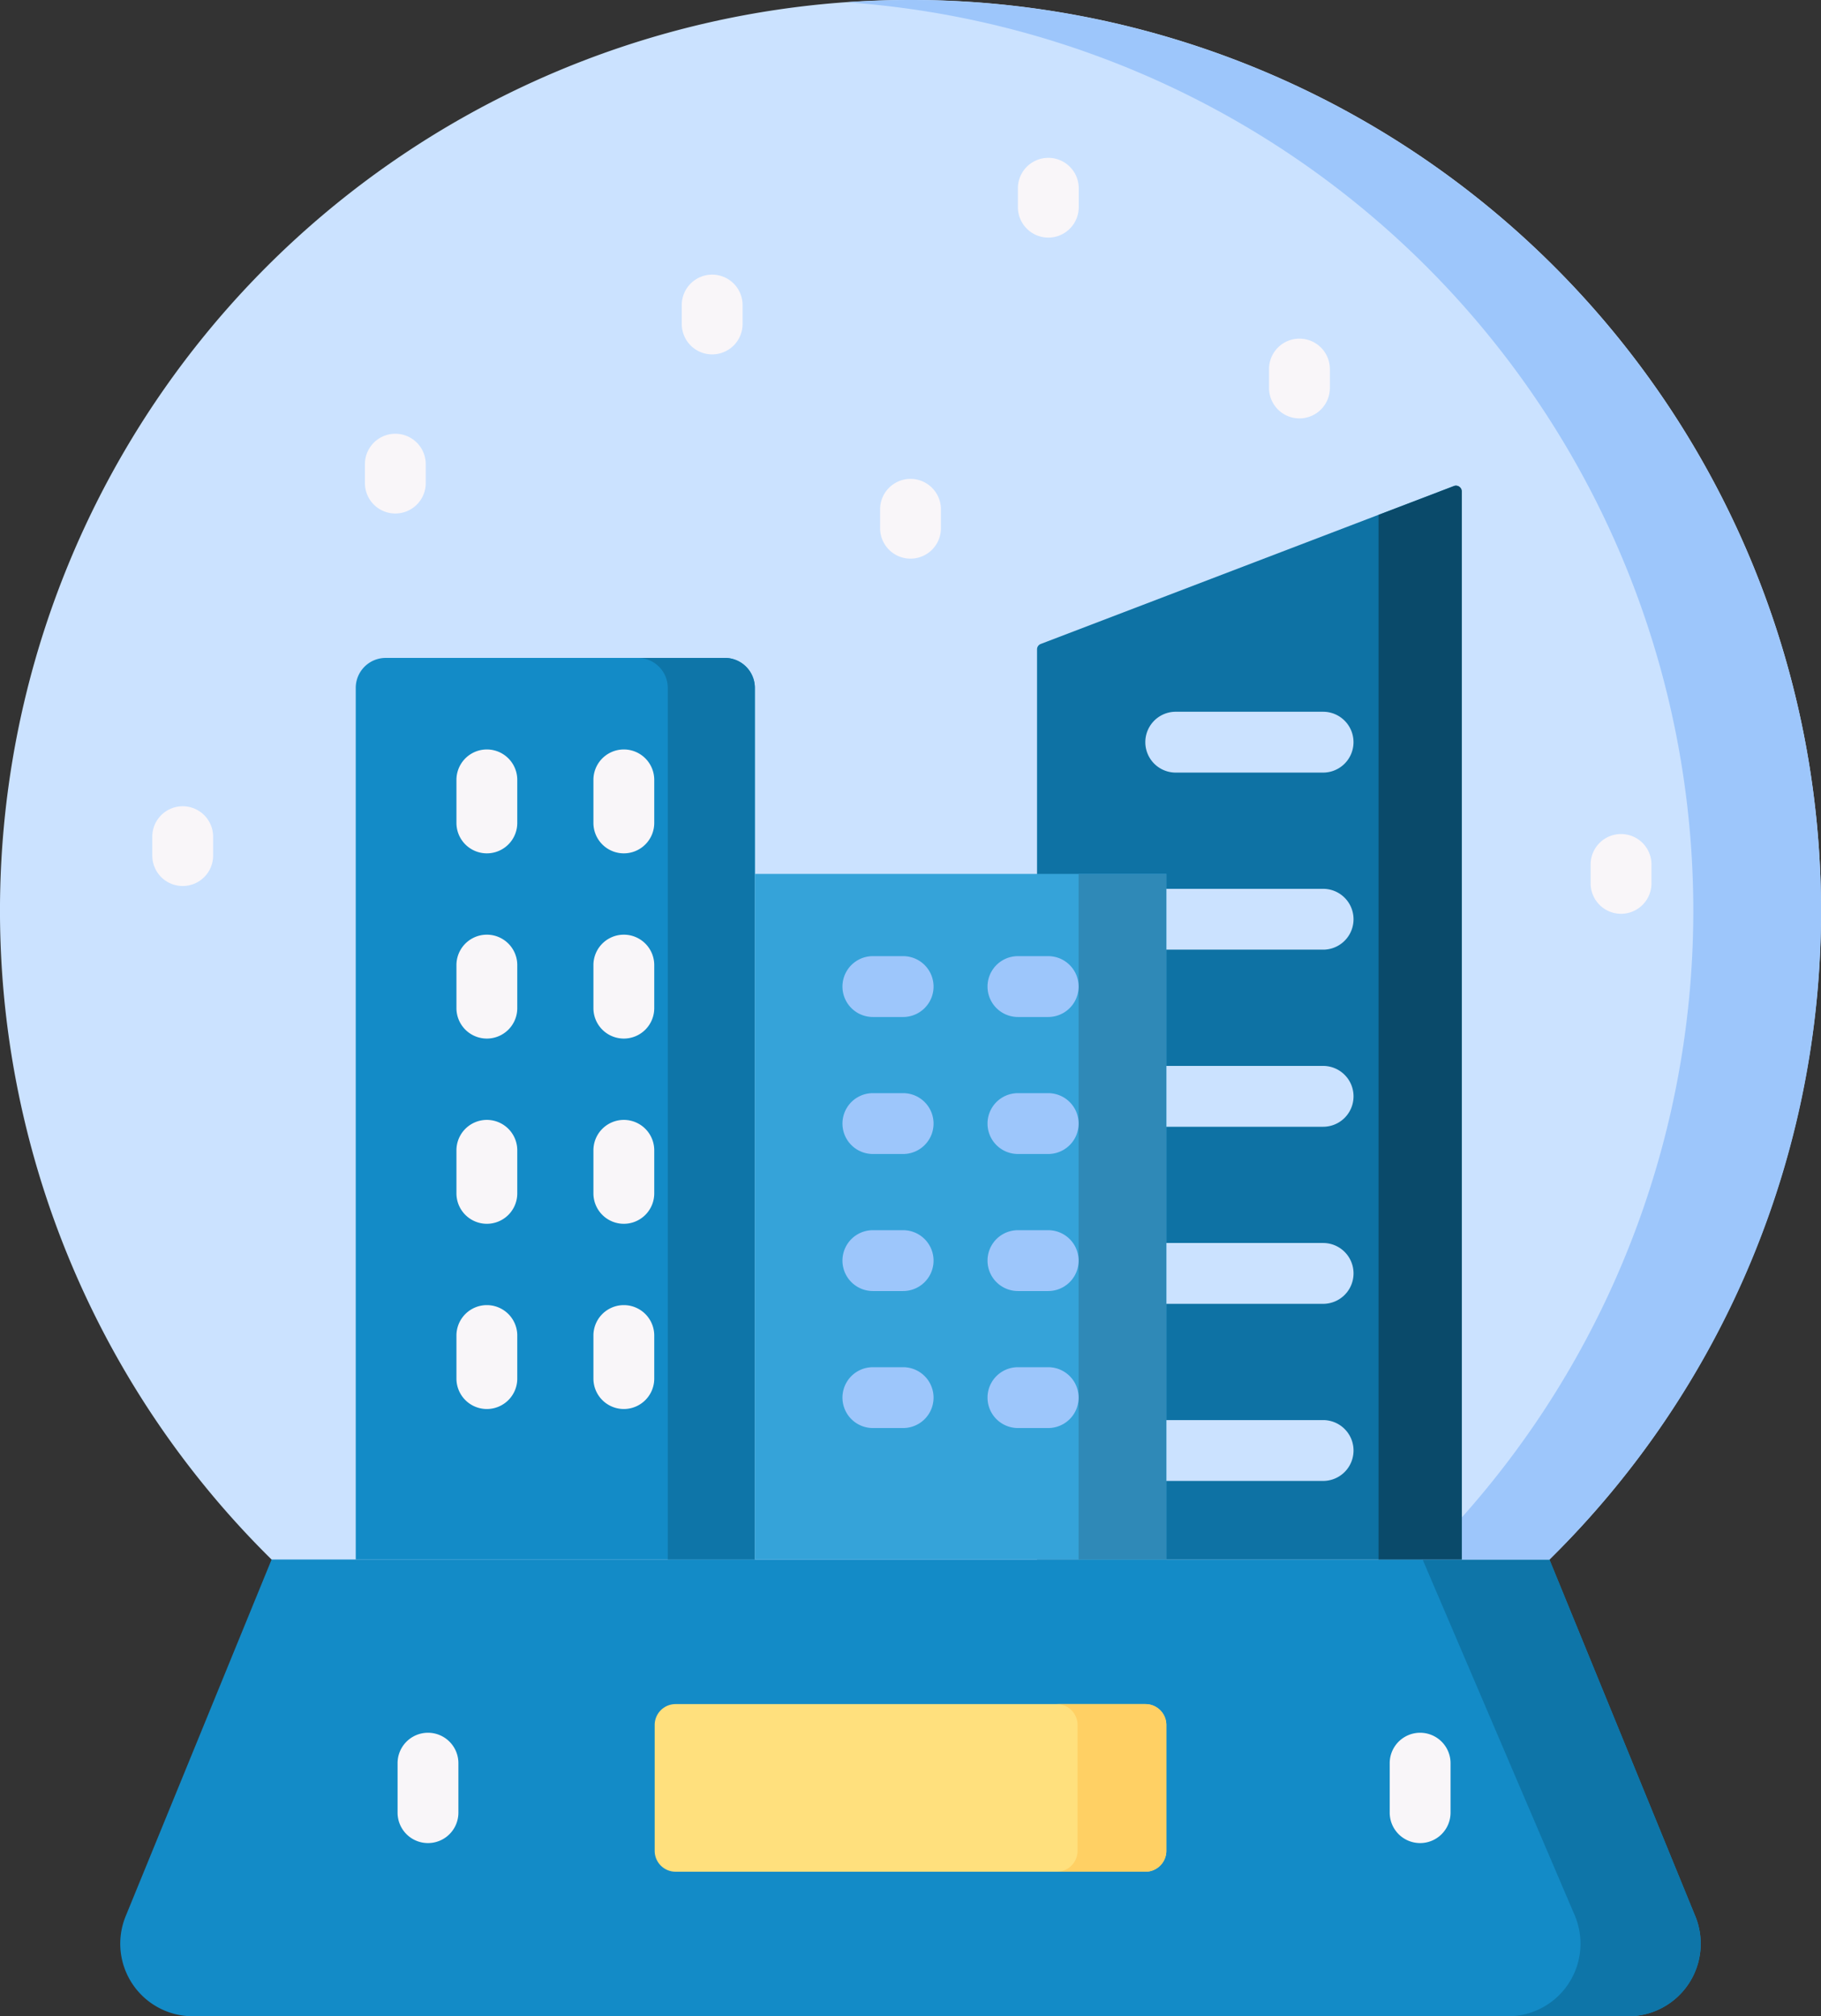 <svg xmlns="http://www.w3.org/2000/svg" width="63.469" height="70.257" viewBox="0 0 63.469 70.257">
  <rect x="0" y="0" width="63.469" height="70.257" fill="#333333" stroke="none"/>
  <g id="_20_-_Blue" data-name="20 - Blue" transform="translate(-24.733)">
    <path id="Контур_261" data-name="Контур 261" d="M60.545,378.24l3.728-2.827h36.831l3.978,2.827,5.085,12.428a2.529,2.529,0,0,1-2.341,3.487H57.8a2.529,2.529,0,0,1-2.341-3.487Z" transform="translate(-26.346 -323.898)" fill="#138bc7"/>
    <path id="Контур_262" data-name="Контур 262" d="M389.816,394.966l-5.085-12.428-5.336-2.144,6.231,14.572a2.529,2.529,0,0,1-2.341,3.487h4.19A2.529,2.529,0,0,0,389.816,394.966Z" transform="translate(-305.995 -328.196)" fill="#0e75a8"/>
    <path id="Контур_263" data-name="Контур 263" d="M208.124,438.565H191.749a.729.729,0,0,1-.729-.729v-4.383a.729.729,0,0,1,.729-.729h16.375a.729.729,0,0,1,.729.729v4.383A.729.729,0,0,1,208.124,438.565Z" transform="translate(-143.469 -373.345)" fill="#ffe07d"/>
    <path id="Контур_264" data-name="Контур 264" d="M296.215,432.724h-3.094a.729.729,0,0,1,.729.729v4.383a.729.729,0,0,1-.729.729h3.094a.729.729,0,0,0,.729-.729v-4.383A.729.729,0,0,0,296.215,432.724Z" transform="translate(-231.559 -373.345)" fill="#ffd064"/>
    <g id="Сгруппировать_44" data-name="Сгруппировать 44" transform="translate(38.59 60.377)">
      <g id="Сгруппировать_42" data-name="Сгруппировать 42">
        <path id="Контур_265" data-name="Контур 265" d="M126.775,443.844a1.06,1.06,0,0,1-1.06-1.06v-1.724a1.06,1.06,0,0,1,2.12,0v1.724A1.06,1.06,0,0,1,126.775,443.844Z" transform="translate(-125.715 -439.999)" fill="#f9f6f9"/>
      </g>
      <g id="Сгруппировать_43" data-name="Сгруппировать 43" transform="translate(34.58)">
        <path id="Контур_266" data-name="Контур 266" d="M378.778,443.844a1.06,1.06,0,0,1-1.06-1.06v-1.724a1.06,1.06,0,0,1,2.12,0v1.724A1.06,1.06,0,0,1,378.778,443.844Z" transform="translate(-377.718 -439.999)" fill="#f9f6f9"/>
      </g>
    </g>
    <path id="Контур_267" data-name="Контур 267" d="M34.2,54.342H78.736a31.735,31.735,0,1,0-44.537,0Z" fill="#cbe2ff"/>
    <path id="Контур_268" data-name="Контур 268" d="M273.732,31.735A31.735,31.735,0,0,0,242,0c-.749,0-1.491.028-2.227.079a31.732,31.732,0,0,1,20.041,54.263h4.454A31.636,31.636,0,0,0,273.732,31.735Z" transform="translate(-185.529)" fill="#9dc6fb"/>
    <path id="Контур_269" data-name="Контур 269" d="M129,198.484H115.09V168.112a1.045,1.045,0,0,1,1.045-1.045h11.821A1.045,1.045,0,0,1,129,168.112Z" transform="translate(-77.958 -144.142)" fill="#138bc7"/>
    <path id="Контур_270" data-name="Контур 270" d="M189.764,167.067h-3.036a1.045,1.045,0,0,1,1.045,1.045v30.372h3.036V168.112A1.045,1.045,0,0,0,189.764,167.067Z" transform="translate(-139.766 -144.142)" fill="#0e75a8"/>
    <g id="Сгруппировать_47" data-name="Сгруппировать 47" transform="translate(40.642 26.111)">
      <g id="Сгруппировать_45" data-name="Сгруппировать 45">
        <path id="Контур_271" data-name="Контур 271" d="M141.727,193.906a1.06,1.06,0,0,1-1.06-1.06v-1.5a1.06,1.06,0,1,1,2.12,0v1.5A1.06,1.06,0,0,1,141.727,193.906Z" transform="translate(-140.667 -190.282)" fill="#f9f6f9"/>
      </g>
      <g id="Сгруппировать_46" data-name="Сгруппировать 46" transform="translate(4.771)">
        <path id="Контур_272" data-name="Контур 272" d="M176.5,193.906a1.06,1.06,0,0,1-1.06-1.06v-1.5a1.06,1.06,0,1,1,2.12,0v1.5A1.06,1.06,0,0,1,176.5,193.906Z" transform="translate(-175.437 -190.282)" fill="#f9f6f9"/>
      </g>
    </g>
    <g id="Сгруппировать_50" data-name="Сгруппировать 50" transform="translate(40.642 32.565)">
      <g id="Сгруппировать_48" data-name="Сгруппировать 48">
        <path id="Контур_273" data-name="Контур 273" d="M141.727,240.942a1.06,1.06,0,0,1-1.06-1.06v-1.5a1.06,1.06,0,1,1,2.12,0v1.5a1.06,1.06,0,0,1-1.06,1.06Z" transform="translate(-140.667 -237.318)" fill="#f9f6f9"/>
      </g>
      <g id="Сгруппировать_49" data-name="Сгруппировать 49" transform="translate(4.771)">
        <path id="Контур_274" data-name="Контур 274" d="M176.5,240.942a1.06,1.06,0,0,1-1.06-1.06v-1.5a1.06,1.06,0,1,1,2.12,0v1.5a1.06,1.06,0,0,1-1.06,1.06Z" transform="translate(-175.437 -237.318)" fill="#f9f6f9"/>
      </g>
    </g>
    <g id="Сгруппировать_53" data-name="Сгруппировать 53" transform="translate(40.642 39.019)">
      <g id="Сгруппировать_51" data-name="Сгруппировать 51">
        <path id="Контур_275" data-name="Контур 275" d="M141.727,287.976a1.06,1.06,0,0,1-1.06-1.06v-1.5a1.06,1.06,0,1,1,2.12,0v1.5A1.06,1.06,0,0,1,141.727,287.976Z" transform="translate(-140.667 -284.352)" fill="#f9f6f9"/>
      </g>
      <g id="Сгруппировать_52" data-name="Сгруппировать 52" transform="translate(4.771)">
        <path id="Контур_276" data-name="Контур 276" d="M176.5,287.976a1.06,1.06,0,0,1-1.06-1.06v-1.5a1.06,1.06,0,1,1,2.12,0v1.5A1.06,1.06,0,0,1,176.5,287.976Z" transform="translate(-175.437 -284.352)" fill="#f9f6f9"/>
      </g>
    </g>
    <g id="Сгруппировать_56" data-name="Сгруппировать 56" transform="translate(40.642 45.473)">
      <g id="Сгруппировать_54" data-name="Сгруппировать 54">
        <path id="Контур_277" data-name="Контур 277" d="M141.727,335.011a1.06,1.06,0,0,1-1.06-1.06v-1.5a1.06,1.06,0,1,1,2.12,0v1.5A1.06,1.06,0,0,1,141.727,335.011Z" transform="translate(-140.667 -331.387)" fill="#f9f6f9"/>
      </g>
      <g id="Сгруппировать_55" data-name="Сгруппировать 55" transform="translate(4.771)">
        <path id="Контур_278" data-name="Контур 278" d="M176.5,335.011a1.06,1.06,0,0,1-1.06-1.06v-1.5a1.06,1.06,0,1,1,2.12,0v1.5A1.06,1.06,0,0,1,176.5,335.011Z" transform="translate(-175.437 -331.387)" fill="#f9f6f9"/>
      </g>
    </g>
    <path id="Контур_279" data-name="Контур 279" d="M302.965,160.763h-14.8V129.049a.2.2,0,0,1,.131-.19l14.389-5.5a.2.2,0,0,1,.277.19Z" transform="translate(-227.287 -106.421)" fill="#0e72a4"/>
    <path id="Контур_280" data-name="Контур 280" d="M374.893,124.361v36.4h2.9V123.55a.2.2,0,0,0-.276-.19Z" transform="translate(-302.111 -106.421)" fill="#0a4a6a"/>
    <g id="Сгруппировать_57" data-name="Сгруппировать 57" transform="translate(64.652 24.801)">
      <path id="Контур_281" data-name="Контур 281" d="M321.837,182.855H316.7a1.06,1.06,0,1,1,0-2.12h5.136a1.06,1.06,0,0,1,0,2.12Z" transform="translate(-315.64 -180.735)" fill="#cbe2ff"/>
    </g>
    <g id="Сгруппировать_62" data-name="Сгруппировать 62" transform="translate(62.796 30.971)">
      <g id="Сгруппировать_58" data-name="Сгруппировать 58">
        <path id="Контур_282" data-name="Контур 282" d="M310.167,227.824h-6.993a1.06,1.06,0,1,1,0-2.12h6.993a1.06,1.06,0,0,1,0,2.12Z" transform="translate(-302.114 -225.704)" fill="#cbe2ff"/>
      </g>
      <g id="Сгруппировать_59" data-name="Сгруппировать 59" transform="translate(0 6.171)">
        <path id="Контур_283" data-name="Контур 283" d="M310.167,272.792h-6.993a1.06,1.06,0,1,1,0-2.12h6.993a1.06,1.06,0,0,1,0,2.12Z" transform="translate(-302.114 -270.672)" fill="#cbe2ff"/>
      </g>
      <g id="Сгруппировать_60" data-name="Сгруппировать 60" transform="translate(0 12.341)">
        <path id="Контур_284" data-name="Контур 284" d="M310.167,317.761h-6.993a1.06,1.06,0,1,1,0-2.12h6.993a1.06,1.06,0,0,1,0,2.12Z" transform="translate(-302.114 -315.641)" fill="#cbe2ff"/>
      </g>
      <g id="Сгруппировать_61" data-name="Сгруппировать 61" transform="translate(0 18.512)">
        <path id="Контур_285" data-name="Контур 285" d="M310.167,362.73h-6.993a1.06,1.06,0,1,1,0-2.12h6.993a1.06,1.06,0,0,1,0,2.12Z" transform="translate(-302.114 -360.61)" fill="#cbe2ff"/>
      </g>
    </g>
    <g id="Сгруппировать_70" data-name="Сгруппировать 70" transform="translate(30.041 5.5)">
      <g id="Сгруппировать_63" data-name="Сгруппировать 63" transform="translate(7.411 9.614)">
        <path id="Контур_286" data-name="Контур 286" d="M118.481,112.925a1.06,1.06,0,0,1-1.06-1.06v-.659a1.06,1.06,0,0,1,2.12,0v.659A1.06,1.06,0,0,1,118.481,112.925Z" transform="translate(-117.421 -110.146)" fill="#f9f6f9"/>
      </g>
      <g id="Сгруппировать_64" data-name="Сгруппировать 64" transform="translate(0 22.594)">
        <path id="Контур_287" data-name="Контур 287" d="M64.474,207.512a1.06,1.06,0,0,1-1.06-1.06v-.659a1.06,1.06,0,1,1,2.12,0v.659A1.06,1.06,0,0,1,64.474,207.512Z" transform="translate(-63.414 -204.733)" fill="#f9f6f9"/>
      </g>
      <g id="Сгруппировать_65" data-name="Сгруппировать 65" transform="translate(25.367 11.187)">
        <path id="Контур_288" data-name="Контур 288" d="M249.334,124.385a1.06,1.06,0,0,1-1.06-1.06v-.659a1.06,1.06,0,0,1,2.12,0v.659A1.06,1.06,0,0,1,249.334,124.385Z" transform="translate(-248.274 -121.606)" fill="#f9f6f9"/>
      </g>
      <g id="Сгруппировать_66" data-name="Сгруппировать 66" transform="translate(30.17)">
        <path id="Контур_289" data-name="Контур 289" d="M284.336,42.861a1.06,1.06,0,0,1-1.06-1.06v-.659a1.06,1.06,0,1,1,2.12,0V41.8A1.06,1.06,0,0,1,284.336,42.861Z" transform="translate(-283.276 -40.082)" fill="#f9f6f9"/>
      </g>
      <g id="Сгруппировать_67" data-name="Сгруппировать 67" transform="translate(18.454 4.067)">
        <path id="Контур_290" data-name="Контур 290" d="M198.959,72.5a1.06,1.06,0,0,1-1.06-1.06v-.659a1.06,1.06,0,0,1,2.12,0v.659A1.06,1.06,0,0,1,198.959,72.5Z" transform="translate(-197.899 -69.718)" fill="#f9f6f9"/>
      </g>
      <g id="Сгруппировать_68" data-name="Сгруппировать 68" transform="translate(50.132 23.562)">
        <path id="Контур_291" data-name="Контур 291" d="M429.809,214.569a1.06,1.06,0,0,1-1.06-1.06v-.659a1.06,1.06,0,0,1,2.12,0v.659A1.06,1.06,0,0,1,429.809,214.569Z" transform="translate(-428.749 -211.79)" fill="#f9f6f9"/>
      </g>
      <g id="Сгруппировать_69" data-name="Сгруппировать 69" transform="translate(38.923 6.3)">
        <path id="Контур_292" data-name="Контур 292" d="M348.126,88.775a1.06,1.06,0,0,1-1.06-1.06v-.659a1.06,1.06,0,0,1,2.12,0v.659A1.06,1.06,0,0,1,348.126,88.775Z" transform="translate(-347.066 -85.996)" fill="#f9f6f9"/>
      </g>
    </g>
    <path id="Контур_293" data-name="Контур 293" d="M216.466,221.917h14.342v23.89H216.466Z" transform="translate(-165.423 -191.465)" fill="#35a3d9"/>
    <path id="Контур_294" data-name="Контур 294" d="M298.7,221.917h3.057v23.89H298.7Z" transform="translate(-236.374 -191.465)" fill="#2f89b7"/>
    <g id="Сгруппировать_73" data-name="Сгруппировать 73" transform="translate(54.096 33.317)">
      <g id="Сгруппировать_71" data-name="Сгруппировать 71">
        <path id="Контур_295" data-name="Контур 295" d="M240.832,244.916h-1.055a1.06,1.06,0,1,1,0-2.12h1.055a1.06,1.06,0,1,1,0,2.12Z" transform="translate(-238.717 -242.796)" fill="#9dc6fb"/>
      </g>
      <g id="Сгруппировать_72" data-name="Сгруппировать 72" transform="translate(5.06)">
        <path id="Контур_296" data-name="Контур 296" d="M277.7,244.916h-1.055a1.06,1.06,0,1,1,0-2.12H277.7a1.06,1.06,0,1,1,0,2.12Z" transform="translate(-275.589 -242.796)" fill="#9dc6fb"/>
      </g>
    </g>
    <g id="Сгруппировать_76" data-name="Сгруппировать 76" transform="translate(54.096 38.091)">
      <g id="Сгруппировать_74" data-name="Сгруппировать 74">
        <path id="Контур_297" data-name="Контур 297" d="M240.832,279.71h-1.055a1.06,1.06,0,1,1,0-2.12h1.055a1.06,1.06,0,0,1,0,2.12Z" transform="translate(-238.717 -277.59)" fill="#9dc6fb"/>
      </g>
      <g id="Сгруппировать_75" data-name="Сгруппировать 75" transform="translate(5.06)">
        <path id="Контур_298" data-name="Контур 298" d="M277.7,279.71h-1.055a1.06,1.06,0,0,1,0-2.12H277.7a1.06,1.06,0,0,1,0,2.12Z" transform="translate(-275.589 -277.59)" fill="#9dc6fb"/>
      </g>
    </g>
    <g id="Сгруппировать_79" data-name="Сгруппировать 79" transform="translate(54.096 42.866)">
      <g id="Сгруппировать_77" data-name="Сгруппировать 77">
        <path id="Контур_299" data-name="Контур 299" d="M240.832,314.505h-1.055a1.06,1.06,0,1,1,0-2.12h1.055a1.06,1.06,0,1,1,0,2.12Z" transform="translate(-238.717 -312.385)" fill="#9dc6fb"/>
      </g>
      <g id="Сгруппировать_78" data-name="Сгруппировать 78" transform="translate(5.06)">
        <path id="Контур_300" data-name="Контур 300" d="M277.7,314.505h-1.055a1.06,1.06,0,1,1,0-2.12H277.7a1.06,1.06,0,1,1,0,2.12Z" transform="translate(-275.589 -312.385)" fill="#9dc6fb"/>
      </g>
    </g>
    <g id="Сгруппировать_82" data-name="Сгруппировать 82" transform="translate(54.096 47.64)">
      <g id="Сгруппировать_80" data-name="Сгруппировать 80">
        <path id="Контур_301" data-name="Контур 301" d="M240.832,349.3h-1.055a1.06,1.06,0,1,1,0-2.12h1.055a1.06,1.06,0,0,1,0,2.12Z" transform="translate(-238.717 -347.18)" fill="#9dc6fb"/>
      </g>
      <g id="Сгруппировать_81" data-name="Сгруппировать 81" transform="translate(5.06)">
        <path id="Контур_302" data-name="Контур 302" d="M277.7,349.3h-1.055a1.06,1.06,0,0,1,0-2.12H277.7a1.06,1.06,0,0,1,0,2.12Z" transform="translate(-275.589 -347.18)" fill="#9dc6fb"/>
      </g>
    </g>
  </g>
</svg>
